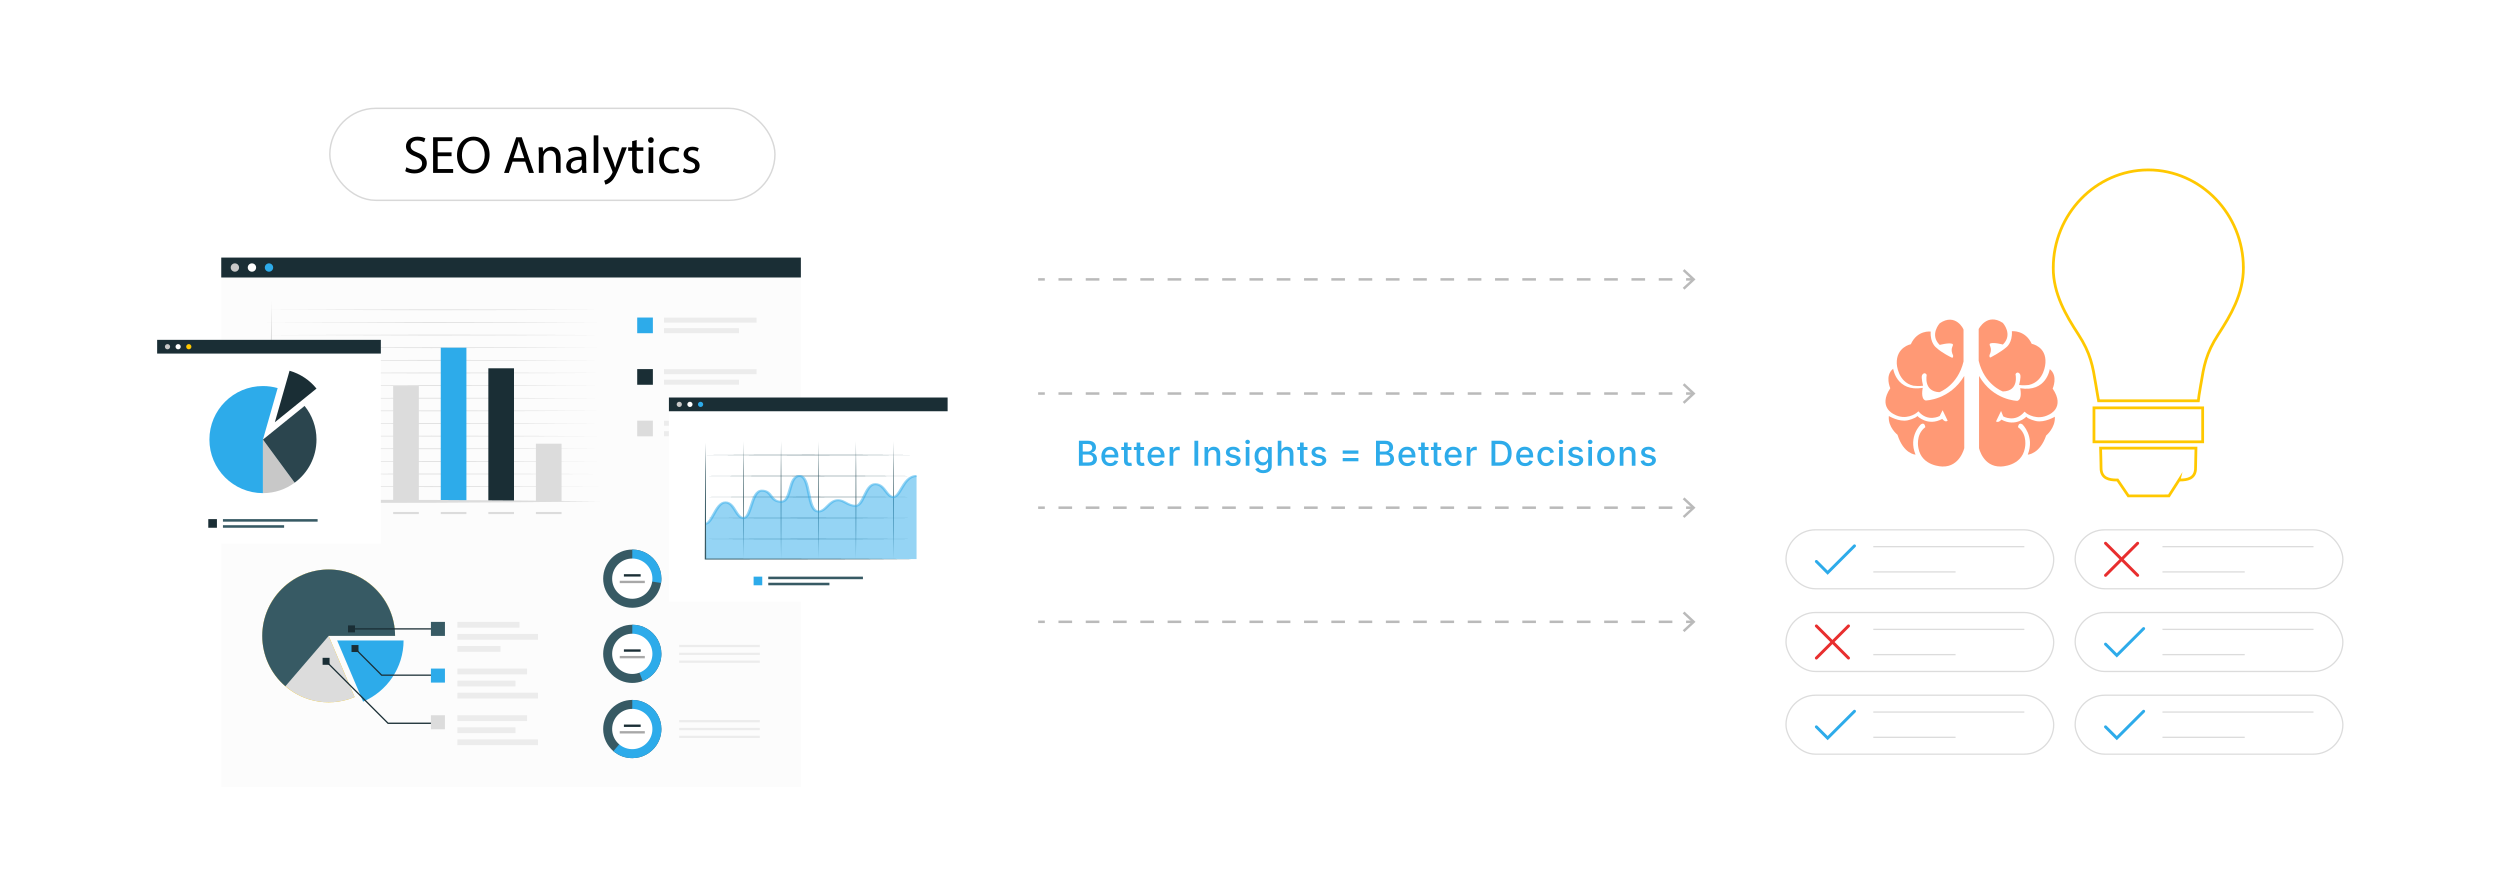 <?xml version="1.0" encoding="UTF-8"?><svg id="_03-Better-Insights-and-Analytics" xmlns="http://www.w3.org/2000/svg" xmlns:xlink="http://www.w3.org/1999/xlink" viewBox="0 0 860 298.867"><defs><filter id="drop-shadow-3" filterUnits="userSpaceOnUse"><feOffset dx="0" dy="4.116"/><feGaussianBlur result="blur" stdDeviation="3.293"/><feFlood flood-color="#333" flood-opacity=".09"/><feComposite in2="blur" operator="in"/><feComposite in="SourceGraphic"/></filter><filter id="drop-shadow-4" filterUnits="userSpaceOnUse"><feOffset dx="0" dy="4.116"/><feGaussianBlur result="blur-2" stdDeviation="3.293"/><feFlood flood-color="#333" flood-opacity=".09"/><feComposite in2="blur-2" operator="in"/><feComposite in="SourceGraphic"/></filter><filter id="drop-shadow-5" filterUnits="userSpaceOnUse"><feOffset dx="0" dy="4.116"/><feGaussianBlur result="blur-3" stdDeviation="3.293"/><feFlood flood-color="#333" flood-opacity=".09"/><feComposite in2="blur-3" operator="in"/><feComposite in="SourceGraphic"/></filter><filter id="drop-shadow-6" filterUnits="userSpaceOnUse"><feOffset dx="0" dy="5"/><feGaussianBlur result="blur-4" stdDeviation="4"/><feFlood flood-color="#333" flood-opacity=".09"/><feComposite in2="blur-4" operator="in"/><feComposite in="SourceGraphic"/></filter><filter id="drop-shadow-7" filterUnits="userSpaceOnUse"><feOffset dx="0" dy="5"/><feGaussianBlur result="blur-5" stdDeviation="4"/><feFlood flood-color="#333" flood-opacity=".09"/><feComposite in2="blur-5" operator="in"/><feComposite in="SourceGraphic"/></filter></defs><g filter="url(#drop-shadow-3)"><rect x="76.109" y="84.491" width="199.391" height="182.108" fill="#fcfcfc" stroke-width="0"/><rect x="76.109" y="84.491" width="199.391" height="6.851" fill="#1a2e35" stroke-width="0"/><path d="M82.237,87.916c0,.793-.643,1.437-1.437,1.437-.793,0-1.437-.643-1.437-1.437,0-.793.643-1.437,1.437-1.437.793,0,1.437.643,1.437,1.437Z" fill="#c8c8c8" stroke-width="0"/><path d="M88.103,87.916c0,.793-.643,1.437-1.437,1.437-.793,0-1.437-.643-1.437-1.437,0-.793.643-1.437,1.437-1.437.793,0,1.437.643,1.437,1.437Z" fill="#fff" stroke-width="0"/><path d="M93.969,87.916c0,.793-.643,1.437-1.437,1.437-.793,0-1.436-.643-1.436-1.437,0-.793.643-1.437,1.436-1.437.794,0,1.437.643,1.437,1.437Z" fill="#2dabea" stroke-width="0"/><path d="M90.216,102.452l58.175-.141c19.392.05,38.783.019,58.175.141-19.392.122-38.783.091-58.175.141l-58.175-.141Z" fill="#dcdcdc" stroke-width="0"/><path d="M90.216,106.797l58.175-.141c19.392.05,38.783.019,58.175.141-19.392.122-38.783.091-58.175.141l-58.175-.141Z" fill="#dcdcdc" stroke-width="0"/><path d="M90.216,111.143l58.175-.141c19.392.05,38.783.019,58.175.141-19.392.122-38.783.091-58.175.141l-58.175-.141Z" fill="#dcdcdc" stroke-width="0"/><path d="M90.216,115.488l58.175-.141c19.392.05,38.783.019,58.175.141-19.392.122-38.783.091-58.175.142l-58.175-.142Z" fill="#dcdcdc" stroke-width="0"/><path d="M90.216,119.834l58.175-.141c19.392.05,38.783.019,58.175.141-19.392.122-38.783.091-58.175.142l-58.175-.142Z" fill="#dcdcdc" stroke-width="0"/><path d="M90.216,124.179l58.175-.142c19.392.05,38.783.019,58.175.142-19.392.122-38.783.091-58.175.141l-58.175-.141Z" fill="#dcdcdc" stroke-width="0"/><path d="M90.216,128.525l58.175-.141c19.392.05,38.783.019,58.175.141-19.392.122-38.783.091-58.175.142l-58.175-.142Z" fill="#dcdcdc" stroke-width="0"/><path d="M90.216,132.87l58.175-.142c19.392.05,38.783.019,58.175.142-19.392.122-38.783.091-58.175.141l-58.175-.141Z" fill="#dcdcdc" stroke-width="0"/><path d="M90.216,137.216l58.175-.142c19.392.05,38.783.019,58.175.142-19.392.122-38.783.091-58.175.141l-58.175-.141Z" fill="#dcdcdc" stroke-width="0"/><path d="M90.216,141.561l58.175-.141c19.392.05,38.783.019,58.175.141-19.392.122-38.783.091-58.175.142l-58.175-.142Z" fill="#dcdcdc" stroke-width="0"/><path d="M90.216,145.907l58.175-.142c19.392.05,38.783.019,58.175.142-19.392.122-38.783.091-58.175.141l-58.175-.141Z" fill="#dcdcdc" stroke-width="0"/><path d="M90.216,150.252l58.175-.141c19.392.05,38.783.019,58.175.141-19.392.122-38.783.091-58.175.141l-58.175-.141Z" fill="#dcdcdc" stroke-width="0"/><path d="M90.216,154.598l58.175-.141c19.392.05,38.783.019,58.175.141-19.392.122-38.783.091-58.175.141l-58.175-.141Z" fill="#dcdcdc" stroke-width="0"/><path d="M90.216,158.943l58.175-.142c19.392.05,38.783.019,58.175.142-19.392.122-38.783.091-58.175.141l-58.175-.141Z" fill="#dcdcdc" stroke-width="0"/><path d="M90.216,163.289l58.175-.141c19.392.05,38.783.019,58.175.141-19.392.122-38.783.091-58.175.141l-58.175-.141Z" fill="#dcdcdc" stroke-width="0"/><rect x="102.519" y="132.87" width="8.823" height="35.485" fill="#2dabea" stroke-width="0"/><rect x="118.887" y="117.86" width="8.823" height="50.494" fill="#1a2e35" stroke-width="0"/><rect x="135.254" y="128.675" width="8.823" height="39.68" fill="#dcdcdc" stroke-width="0"/><rect x="151.622" y="115.488" width="8.823" height="52.867" fill="#2dabea" stroke-width="0"/><rect x="167.99" y="122.578" width="8.823" height="45.777" fill="#1a2e35" stroke-width="0"/><rect x="184.358" y="148.515" width="8.823" height="19.84" fill="#dcdcdc" stroke-width="0"/><path d="M93.373,99.402l.241,17.238.165,17.238c.113,11.492.147,22.984.167,34.476l-.573-.525,28.298-.022,28.298.062,28.298.174,28.298.311-28.298.311-28.298.174-28.298.062-28.298-.022-.574-0.0.001-.525c.021-11.492.054-22.984.167-34.476l.165-17.238.24-17.238Z" fill="#dcdcdc" stroke-width="0"/><rect x="102.519" y="171.998" width="8.823" height=".731" fill="#dcdcdc" stroke-width="0"/><rect x="118.887" y="171.998" width="8.823" height=".731" fill="#dcdcdc" stroke-width="0"/><rect x="135.254" y="171.998" width="8.823" height=".731" fill="#dcdcdc" stroke-width="0"/><rect x="151.622" y="171.998" width="8.823" height=".731" fill="#dcdcdc" stroke-width="0"/><rect x="167.99" y="171.998" width="8.823" height=".731" fill="#dcdcdc" stroke-width="0"/><rect x="184.358" y="171.998" width="8.823" height=".731" fill="#dcdcdc" stroke-width="0"/><rect x="228.419" y="105.142" width="31.847" height="1.73" fill="#ececec" stroke-width="0"/><rect x="228.419" y="108.755" width="25.788" height="1.73" fill="#ececec" stroke-width="0"/><rect x="219.198" y="105.117" width="5.392" height="5.392" fill="#2dabea" stroke-width="0"/><rect x="228.419" y="122.877" width="31.847" height="1.73" fill="#ececec" stroke-width="0"/><rect x="228.419" y="126.49" width="25.788" height="1.73" fill="#ececec" stroke-width="0"/><rect x="219.198" y="122.852" width="5.392" height="5.392" fill="#1a2e35" stroke-width="0"/><rect x="228.419" y="140.612" width="31.847" height="1.73" fill="#ececec" stroke-width="0"/><rect x="228.419" y="144.226" width="25.788" height="1.73" fill="#ececec" stroke-width="0"/><rect x="219.198" y="140.588" width="5.392" height="5.392" fill="#dcdcdc" stroke-width="0"/><path d="M138.831,216.198c0,9.436-5.736,17.559-13.924,21.04l-8.933-21.04h22.857Z" fill="#2dabea" stroke-width="0"/><path d="M113.051,214.628l8.933,21.04c-.022,0-.022.022-.044.022-.701.285-1.401.547-2.102.766-2.211.679-4.489,1.029-6.787,1.029-2.364,0-4.641-.372-6.787-1.029-7.159-2.233-12.808-7.882-15.019-15.041-.657-2.146-1.029-4.422-1.029-6.787,0-2.365.372-4.641,1.029-6.787,2.211-7.159,7.86-12.808,15.019-15.019,2.146-.657,4.423-1.029,6.787-1.029,2.365,0,4.641.372,6.787,1.029,7.181,2.211,12.808,7.86,15.041,15.019.657,2.146,1.029,4.422,1.029,6.787h-22.857Z" fill="#ffc800" stroke-width="0"/><path d="M113.051,214.628l8.933,21.04c-.022,0-.022.022-.044.022-.701.285-1.401.547-2.102.766-2.211.679-4.489,1.029-6.787,1.029-2.364,0-4.641-.372-6.787-1.029-7.116-2.255-12.764-7.925-15.019-15.041-.657-2.146-1.029-4.422-1.029-6.787,0-2.365.372-4.641,1.029-6.787,2.255-7.116,7.903-12.764,15.019-15.019,2.146-.657,4.423-1.029,6.787-1.029,2.365,0,4.641.372,6.787,1.029,7.115,2.255,12.786,7.904,15.041,15.019.657,2.146,1.029,4.422,1.029,6.787h-22.857Z" fill="#dcdcdc" stroke-width="0"/><path d="M113.059,214.633l-14.89,17.322c-5.045-4.337-7.952-10.669-7.952-17.322,0-12.531,10.312-22.843,22.843-22.843,12.531,0,22.843,10.312,22.843,22.843h-22.843Z" fill="#375a64" stroke-width="0"/><polygon points="150.649 244.906 133.389 244.906 112.015 223.531 112.326 223.219 133.571 244.465 150.649 244.465 150.649 244.906" fill="#1a2e35" stroke-width="0"/><rect x="110.969" y="222.174" width="2.403" height="2.403" fill="#1a2e35" stroke-width="0"/><polygon points="150.649 228.369 131.198 228.369 121.965 219.136 122.277 218.825 131.381 227.928 150.649 227.928 150.649 228.369" fill="#1a2e35" stroke-width="0"/><rect x="120.92" y="217.779" width="2.403" height="2.403" fill="#1a2e35" stroke-width="0"/><rect x="121.238" y="212.006" width="29.411" height=".441" fill="#1a2e35" stroke-width="0"/><rect x="119.718" y="211.024" width="2.403" height="2.403" fill="#1a2e35" stroke-width="0"/><rect x="157.339" y="209.814" width="21.367" height="1.987" fill="#ececec" stroke-width="0"/><rect x="157.339" y="213.965" width="27.724" height="1.987" fill="#ececec" stroke-width="0"/><rect x="157.339" y="218.117" width="14.821" height="1.987" fill="#ececec" stroke-width="0"/><rect x="148.238" y="209.814" width="4.823" height="4.823" fill="#375a64" stroke-width="0"/><rect x="157.339" y="225.873" width="23.965" height="1.987" fill="#ececec" stroke-width="0"/><rect x="157.339" y="230.024" width="19.986" height="1.988" fill="#ececec" stroke-width="0"/><rect x="157.339" y="234.175" width="27.724" height="1.988" fill="#ececec" stroke-width="0"/><rect x="148.238" y="225.873" width="4.823" height="4.823" fill="#2dabea" stroke-width="0"/><rect x="157.339" y="241.932" width="23.965" height="1.987" fill="#ececec" stroke-width="0"/><rect x="157.339" y="246.083" width="19.986" height="1.987" fill="#ececec" stroke-width="0"/><rect x="157.339" y="250.234" width="27.724" height="1.987" fill="#ececec" stroke-width="0"/><rect x="148.238" y="241.932" width="4.823" height="4.823" fill="#dcdcdc" stroke-width="0"/><path d="M227.521,194.943c0,.498-.037.989-.11,1.467-.705,4.836-4.873,8.549-9.905,8.549-5.531,0-10.016-4.485-10.016-10.016,0-5.531,4.485-10.016,10.016-10.016,3.716,0,6.961,2.025,8.692,5.036.842,1.467,1.323,3.168,1.323,4.98Z" fill="#375a64" stroke-width="0"/><path d="M227.521,194.943c0,.498-.037.989-.11,1.467l-9.905-1.467v-10.016c3.716,0,6.961,2.025,8.692,5.036.842,1.467,1.323,3.168,1.323,4.98Z" fill="#2dabea" stroke-width="0"/><circle cx="217.504" cy="194.942" r="6.927" fill="#fff" stroke-width="0"/><rect x="214.621" y="193.403" width="5.766" height=".814" fill="#1a2e35" stroke-width="0"/><rect x="213.192" y="195.666" width="8.624" height=".814" fill="#a8a8a8" stroke-width="0"/><path d="M227.521,220.805c0,4.264-2.667,7.91-6.427,9.351-1.116.431-2.326.665-3.589.665-5.531,0-10.016-4.485-10.016-10.016,0-5.531,4.485-10.016,10.016-10.016,3.719,0,6.964,2.025,8.692,5.036.842,1.467,1.323,3.168,1.323,4.98Z" fill="#375a64" stroke-width="0"/><path d="M227.521,220.805c0,4.264-2.667,7.91-6.427,9.351l-3.589-9.351v-10.016c3.719,0,6.964,2.025,8.692,5.036.842,1.467,1.323,3.168,1.323,4.98Z" fill="#2dabea" stroke-width="0"/><circle cx="217.505" cy="220.805" r="6.927" fill="#fff" stroke-width="0"/><rect x="214.622" y="219.266" width="5.767" height=".814" fill="#1a2e35" stroke-width="0"/><rect x="213.193" y="221.529" width="8.624" height=".814" fill="#a8a8a8" stroke-width="0"/><path d="M227.521,246.67c0,2.129-.665,4.104-1.798,5.725-1.808,2.593-4.816,4.291-8.218,4.291-2.48,0-4.752-.902-6.5-2.399-2.152-1.835-3.516-4.565-3.516-7.616,0-5.531,4.485-10.016,10.016-10.016,3.716,0,6.961,2.025,8.692,5.036.842,1.467,1.323,3.168,1.323,4.98Z" fill="#375a64" stroke-width="0"/><path d="M227.521,246.67c0,2.129-.665,4.104-1.798,5.725-1.808,2.593-4.816,4.291-8.218,4.291-2.48,0-4.752-.902-6.5-2.399l6.5-7.616v-10.016c3.716,0,6.961,2.025,8.692,5.036.842,1.467,1.323,3.168,1.323,4.98Z" fill="#2dabea" stroke-width="0"/><circle cx="217.504" cy="246.669" r="6.927" transform="translate(-53.848 432.47) rotate(-82.996)" fill="#fff" stroke-width="0"/><rect x="214.621" y="245.13" width="5.766" height=".814" fill="#1a2e35" stroke-width="0"/><rect x="213.192" y="247.393" width="8.624" height=".814" fill="#a8a8a8" stroke-width="0"/><rect x="233.624" y="191.859" width="27.769" height=".771" fill="#ececec" stroke-width="0"/><rect x="233.624" y="194.557" width="27.769" height=".771" fill="#ececec" stroke-width="0"/><rect x="233.624" y="197.255" width="27.769" height=".771" fill="#ececec" stroke-width="0"/><rect x="233.624" y="217.723" width="27.769" height=".771" fill="#ececec" stroke-width="0"/><rect x="233.624" y="220.421" width="27.769" height=".771" fill="#ececec" stroke-width="0"/><rect x="233.624" y="223.119" width="27.769" height=".771" fill="#ececec" stroke-width="0"/><rect x="233.624" y="243.588" width="27.769" height=".771" fill="#ececec" stroke-width="0"/><rect x="233.624" y="246.285" width="27.769" height=".771" fill="#ececec" stroke-width="0"/><rect x="233.624" y="248.983" width="27.769" height=".771" fill="#ececec" stroke-width="0"/></g><g filter="url(#drop-shadow-4)"><rect x="54.055" y="112.792" width="76.955" height="70.103" fill="#fff" stroke-width="0"/><rect x="54.055" y="112.792" width="76.955" height="4.723" fill="#1a2e35" stroke-width="0"/><path d="M58.519,115.153c0,.495-.401.897-.897.897-.495,0-.897-.401-.897-.897,0-.495.402-.897.897-.897.495,0,.897.402.897.897Z" fill="#c8c8c8" stroke-width="0"/><path d="M62.181,115.153c0,.495-.402.897-.897.897-.495,0-.897-.401-.897-.897,0-.495.401-.897.897-.897.495,0,.897.402.897.897Z" fill="#fff" stroke-width="0"/><path d="M65.843,115.153c0,.495-.401.897-.897.897-.495,0-.897-.401-.897-.897,0-.495.401-.897.897-.897.495,0,.897.402.897.897Z" fill="#ffc800" stroke-width="0"/><path d="M95.512,129.385l-5.061,17.716v18.422c-10.169,0-18.416-8.253-18.416-18.422,0-10.169,8.247-18.421,18.416-18.421,1.758,0,3.456.253,5.061.705Z" fill="#2dabea" stroke-width="0"/><path d="M101.36,161.937c-3.051,2.257-6.824,3.586-10.909,3.586v-18.422l10.909,14.836Z" fill="#c8c8c8" stroke-width="0"/><path d="M108.872,147.101c0,6.09-2.957,11.485-7.512,14.836l-10.909-14.836,14.325-11.579c2.563,3.162,4.097,7.195,4.097,11.579Z" fill="#2b454e" stroke-width="0"/><path d="M108.872,129.555l-14.325,11.579,5.061-17.716c3.691,1.058,6.912,3.227,9.264,6.136Z" fill="#1a2e35" stroke-width="0"/><rect x="71.649" y="174.458" width="2.974" height="2.975" fill="#1a2e35" stroke-width="0"/><rect x="76.69" y="174.458" width="32.568" height=".879" fill="#375a64" stroke-width="0"/><rect x="76.69" y="176.554" width="21.044" height=".879" fill="#375a64" stroke-width="0"/></g><g filter="url(#drop-shadow-5)"><rect x="230.108" y="132.793" width="95.873" height="70.103" fill="#fff" stroke-width="0"/><rect x="259.24" y="194.249" width="2.974" height="2.975" fill="#2dabea" stroke-width="0"/><rect x="264.281" y="194.249" width="32.568" height=".879" fill="#375a64" stroke-width="0"/><rect x="264.281" y="196.344" width="21.044" height=".879" fill="#375a64" stroke-width="0"/><path d="M240.798,152.408c12.416-.076,24.831-.056,37.247-.088,12.416.031,24.831.012,37.247.088-12.416.076-24.831.057-37.247.088-12.416-.031-24.831-.012-37.247-.088Z" fill="#375a64" stroke-width="0"/><path d="M240.798,159.63c12.416-.076,24.831-.056,37.247-.088,12.416.031,24.831.012,37.247.088-12.416.076-24.831.057-37.247.088-12.416-.031-24.831-.012-37.247-.088Z" fill="#375a64" stroke-width="0"/><path d="M240.798,166.853c12.416-.076,24.831-.056,37.247-.088,12.416.031,24.831.012,37.247.088-12.416.076-24.831.057-37.247.088-12.416-.032-24.831-.013-37.247-.088Z" fill="#375a64" stroke-width="0"/><path d="M240.798,174.075c12.416-.076,24.831-.057,37.247-.088,12.416.031,24.831.012,37.247.088-12.416.076-24.831.057-37.247.088-12.416-.032-24.831-.012-37.247-.088Z" fill="#375a64" stroke-width="0"/><path d="M240.798,181.298c12.416-.076,24.831-.057,37.247-.088,12.416.031,24.831.012,37.247.088-12.416.076-24.831.057-37.247.088-12.416-.032-24.831-.012-37.247-.088Z" fill="#375a64" stroke-width="0"/><path d="M255.796,147.712c.109,6.748.081,13.497.127,20.245-.045,6.748-.017,13.497-.127,20.245-.11-6.748-.082-13.497-.127-20.245.046-6.748.018-13.497.127-20.245Z" fill="#375a64" stroke-width="0"/><path d="M268.678,147.712c.11,6.748.082,13.497.127,20.245-.045,6.748-.017,13.497-.127,20.245-.11-6.748-.082-13.497-.127-20.245.046-6.748.018-13.497.127-20.245Z" fill="#375a64" stroke-width="0"/><path d="M281.56,147.712c.109,6.748.082,13.497.127,20.245-.045,6.748-.017,13.497-.127,20.245-.11-6.748-.082-13.497-.127-20.245.046-6.748.018-13.497.127-20.245Z" fill="#375a64" stroke-width="0"/><path d="M294.443,147.712c.109,6.748.082,13.497.127,20.245-.045,6.748-.017,13.497-.127,20.245-.11-6.748-.082-13.497-.127-20.245.046-6.748.018-13.497.127-20.245Z" fill="#375a64" stroke-width="0"/><path d="M307.325,147.712c.109,6.748.081,13.497.127,20.245-.045,6.748-.017,13.497-.127,20.245-.11-6.748-.082-13.497-.127-20.245.045-6.748.018-13.497.127-20.245Z" fill="#375a64" stroke-width="0"/><path d="M242.674,176.059c2.274,0,3.63-7.336,6.85-7.336,3.221,0,3.56,5.353,6.272,5.353,2.712,0,2.627-9.402,6.271-9.402s2.797,3.815,6.61,3.815c3.814,0,2.373-8.857,6.357-8.857,3.983,0,2.373,12.203,6.526,12.203,2.627,0,3.644-3.876,6.78-3.876,2.076,0,3.301,1.939,6.015,1.939,2.757,0,3.308-7.454,6.698-7.454s3.778,4.41,6.272,4.41c2.494,0,3.39-7.222,7.966-7.222v28.572h-72.617v-12.144Z" fill="#2dabea" opacity=".5" stroke-width="0"/><path d="M242.674,176.412v-.706c.688,0,1.637-1.714,2.33-2.965,1.19-2.149,2.42-4.371,4.521-4.371,2.016,0,3.017,1.627,3.902,3.063.692,1.126,1.409,2.289,2.369,2.289.848,0,1.583-2.258,2.12-3.907.879-2.702,1.788-5.496,4.152-5.496,2.111,0,2.939,1.097,3.669,2.064.71.939,1.322,1.751,2.942,1.751,1.465,0,2.039-2.069,2.594-4.07.653-2.353,1.328-4.787,3.762-4.787,2.414,0,3.031,3.065,3.685,6.31.529,2.625,1.186,5.893,2.84,5.893.989,0,1.797-.805,2.652-1.658,1.042-1.04,2.224-2.218,4.127-2.218,1.144,0,2.037.481,2.901.947.905.488,1.842.992,3.114.992.941,0,1.799-1.773,2.489-3.198,1.012-2.092,2.06-4.256,4.209-4.256,2.134,0,3.186,1.407,4.114,2.648.677.906,1.316,1.762,2.158,1.762.717,0,1.529-1.372,2.245-2.582,1.224-2.067,2.747-4.64,5.721-4.64v.706c-2.291,0-3.612,2.232-4.778,4.202-.999,1.688-1.788,3.021-3.189,3.021-1.462,0-2.24-1.041-3.063-2.143-.833-1.114-1.695-2.267-3.209-2.267-1.416,0-2.386,2.005-3.244,3.774-.956,1.974-1.781,3.679-3.454,3.679-1.623,0-2.748-.606-3.74-1.141-.794-.428-1.48-.798-2.275-.798-1.37,0-2.346.973-3.29,1.914-.967.964-1.967,1.961-3.489,1.961-2.542,0-3.177-3.158-3.851-6.501-.511-2.54-1.148-5.702-2.675-5.702-1.592,0-2.213,2.239-2.762,4.215-.662,2.388-1.287,4.643-3.595,4.643-2.237,0-3.091-1.131-3.845-2.129-.683-.905-1.272-1.686-2.766-1.686-1.549,0-2.441,2.742-3.158,4.945-.81,2.49-1.451,4.457-3.114,4.457-1.634,0-2.447-1.321-3.307-2.719-.797-1.295-1.621-2.634-2.964-2.634-1.4,0-2.602,2.172-3.569,3.918-1.057,1.91-1.892,3.418-3.281,3.418Z" fill="#2dabea" opacity=".5" stroke-width="0"/><path d="M242.674,148.152c.082,6.675.154,13.35.161,20.026l.077,20.026-.238-.165,36.309.042,18.154.033,18.154.09-18.154.09-18.154.033-36.309.042-.239 0.0.001-.165.077-20.026c.007-6.675.078-13.35.161-20.026Z" fill="#375a64" stroke-width="0"/><rect x="230.108" y="132.629" width="95.873" height="4.723" fill="#1a2e35" stroke-width="0"/><path d="M234.572,134.99c0,.495-.401.897-.897.897-.495,0-.897-.401-.897-.897,0-.495.402-.897.897-.897.495,0,.897.402.897.897Z" fill="#c8c8c8" stroke-width="0"/><path d="M238.234,134.99c0,.495-.402.897-.897.897-.495,0-.897-.401-.897-.897,0-.495.401-.897.897-.897.495,0,.897.402.897.897Z" fill="#fff" stroke-width="0"/><path d="M241.895,134.99c0,.495-.401.897-.897.897-.495,0-.897-.401-.897-.897,0-.495.402-.897.897-.897.495,0,.897.402.897.897Z" fill="#2dabea" stroke-width="0"/></g><g filter="url(#drop-shadow-6)"><rect x="113.456" y="32.268" width="153.125" height="31.643" rx="15.822" ry="15.822" fill="#fff" stroke="#d8d8d8" stroke-miterlimit="10" stroke-width=".501"/><path d="M139.798,52.55c.709.437,1.746.8,2.837.8,1.619,0,2.564-.854,2.564-2.091,0-1.146-.655-1.801-2.31-2.438-2-.709-3.237-1.746-3.237-3.474,0-1.91,1.583-3.328,3.965-3.328,1.255,0,2.165.291,2.71.6l-.437,1.292c-.4-.218-1.219-.582-2.328-.582-1.673,0-2.31,1-2.31,1.837,0,1.146.746,1.71,2.438,2.364,2.073.801,3.128,1.801,3.128,3.602,0,1.892-1.4,3.528-4.292,3.528-1.183,0-2.474-.345-3.129-.782l.4-1.328Z" fill="#000" stroke-width="0"/><path d="M155.334,48.73h-4.765v4.42h5.311v1.328h-6.894v-12.259h6.621v1.328h-5.038v3.874h4.765v1.31Z" fill="#000" stroke-width="0"/><path d="M168.416,48.221c0,4.22-2.564,6.457-5.693,6.457-3.238,0-5.511-2.51-5.511-6.221,0-3.892,2.419-6.438,5.693-6.438,3.347,0,5.511,2.564,5.511,6.202ZM158.903,48.421c0,2.619,1.419,4.965,3.911,4.965,2.51,0,3.929-2.31,3.929-5.093,0-2.437-1.273-4.984-3.911-4.984-2.619,0-3.929,2.419-3.929,5.111Z" fill="#000" stroke-width="0"/><path d="M176.315,50.622l-1.273,3.856h-1.637l4.166-12.259h1.91l4.183,12.259h-1.691l-1.31-3.856h-4.347ZM180.335,49.385l-1.201-3.528c-.273-.801-.455-1.528-.637-2.237h-.036c-.182.728-.382,1.473-.619,2.219l-1.2,3.547h3.692Z" fill="#000" stroke-width="0"/><path d="M185.359,48.057c0-.91-.018-1.655-.073-2.383h1.419l.091,1.455h.036c.437-.836,1.455-1.655,2.91-1.655,1.219,0,3.11.728,3.11,3.747v5.256h-1.601v-5.075c0-1.418-.527-2.601-2.037-2.601-1.055,0-1.873.746-2.146,1.637-.073.2-.109.473-.109.746v5.293h-1.601v-6.42Z" fill="#000" stroke-width="0"/><path d="M200.333,54.478l-.127-1.109h-.055c-.491.691-1.437,1.31-2.692,1.31-1.783,0-2.692-1.255-2.692-2.528,0-2.128,1.892-3.292,5.293-3.274v-.182c0-.728-.2-2.037-2.001-2.037-.818,0-1.673.255-2.292.655l-.363-1.055c.728-.473,1.782-.782,2.892-.782,2.692,0,3.347,1.837,3.347,3.602v3.292c0,.764.037,1.51.146,2.11h-1.455ZM200.096,49.985c-1.746-.036-3.729.273-3.729,1.983,0,1.037.691,1.527,1.51,1.527,1.146,0,1.873-.728,2.128-1.473.055-.164.091-.345.091-.509v-1.528Z" fill="#000" stroke-width="0"/><path d="M204.228,41.563h1.601v12.914h-1.601v-12.914Z" fill="#000" stroke-width="0"/><path d="M209.104,45.674l1.928,5.202c.2.582.418,1.273.563,1.801h.037c.164-.527.346-1.2.564-1.837l1.746-5.166h1.691l-2.401,6.275c-1.146,3.02-1.928,4.565-3.019,5.511-.782.691-1.564.964-1.965,1.037l-.4-1.346c.4-.127.928-.382,1.4-.782.437-.346.982-.964,1.346-1.782.073-.164.127-.291.127-.382,0-.091-.036-.218-.109-.418l-3.256-8.112h1.746Z" fill="#000" stroke-width="0"/><path d="M219.021,43.146v2.528h2.292v1.219h-2.292v4.747c0,1.091.309,1.709,1.2,1.709.418,0,.728-.054.928-.109l.073,1.201c-.309.127-.8.218-1.419.218-.746,0-1.346-.236-1.728-.673-.455-.473-.619-1.255-.619-2.292v-4.802h-1.364v-1.219h1.364v-2.11l1.564-.418Z" fill="#000" stroke-width="0"/><path d="M224.897,43.201c.018.545-.382.982-1.019.982-.564,0-.964-.437-.964-.982,0-.564.418-1,1-1.0.6,0,.982.437.982,1ZM223.115,54.478v-8.803h1.601v8.803h-1.601Z" fill="#000" stroke-width="0"/><path d="M233.648,54.15c-.418.218-1.346.509-2.528.509-2.656,0-4.384-1.8-4.384-4.492,0-2.71,1.855-4.675,4.729-4.675.945,0,1.782.237,2.219.455l-.364,1.237c-.382-.218-.982-.418-1.855-.418-2.019,0-3.11,1.491-3.11,3.329,0,2.037,1.31,3.292,3.056,3.292.909,0,1.51-.236,1.964-.437l.273,1.201Z" fill="#000" stroke-width="0"/><path d="M235.306,52.841c.473.309,1.31.636,2.11.636,1.164,0,1.71-.582,1.71-1.31,0-.764-.455-1.182-1.637-1.619-1.583-.564-2.328-1.437-2.328-2.492,0-1.419,1.146-2.583,3.038-2.583.891,0,1.673.255,2.165.546l-.4,1.164c-.345-.218-.982-.509-1.8-.509-.946,0-1.474.545-1.474,1.2,0,.728.527,1.055,1.673,1.492,1.528.582,2.31,1.346,2.31,2.655,0,1.546-1.2,2.637-3.292,2.637-.964,0-1.855-.236-2.474-.6l.4-1.218Z" fill="#000" stroke-width="0"/></g><g filter="url(#drop-shadow-7)"><path d="M667.263,106.206s-3.6,3.972,0,7.448c0,0,3.227-.869,4.344-.372,0,0,.372.124.124.745,0,0-.869,1.241.124,3.227,0,0,.248,1.241-.745.621,0,0-3.103-1.49-4.965-3.227,0,0-2.234-1.49-1.986-5.586,0,0-4.593-.621-6.827,4.344,0,0-5.089.993-4.841,6.703,0,0,.248,6.33,5.71,7.572,0,0,2.11.248,3.351,0,0,0-.745-2.731-.372-3.6.124-.372.993-1.241,1.614-.124,0,0-1.241,5.71,4.344,5.958,0,0,6.33-2.234,8.316-10.551v-10.923c.124-.124-2.731-5.958-8.192-2.234Z" fill="#ff9975" stroke-width="0"/><path d="M662.422,132.769c-1.862-.497-.993-4.344-.993-4.344-9.061,1.49-10.178-6.579-10.178-6.579-2.979,2.358-.993,6.703-.993,6.703-4.344,6.579,1.241,8.937,1.241,8.937,4.096,2.358,7.696-.372,7.696-.372l.745-.621c3.227,3.848,7.323,1.614,7.323,1.614l.993-1.986,1.738,3.6c-.869.745-1.862-.621-1.862-.621-4.965,2.731-8.565-.993-8.565-.993-.621.869-3.351,1.49-3.351,1.49-2.979.621-6.455-1.49-6.455-1.49-.372,3.848,2.979,6.455,2.979,6.455,2.11,6.703,6.206,6.827,6.206,6.827-2.607-6.33,1.862-10.427,1.862-10.427,1.365-.869,1.49.993,1.49.993-3.476,2.607-2.358,7.199-2.358,7.199,1.117,6.33,8.316,6.33,8.316,6.33,5.958.124,7.448-6.33,7.448-6.33v-24.825c-4.965,8.316-13.282,8.441-13.282,8.441Z" fill="#ff9975" stroke-width="0"/><path d="M698.915,113.281c-2.234-4.841-6.827-4.344-6.827-4.344.248,4.096-1.986,5.586-1.986,5.586-1.862,1.614-4.965,3.227-4.965,3.227-.993.745-.745-.621-.745-.621.993-1.862.124-3.227.124-3.227-.248-.621.124-.745.124-.745,1.241-.497,4.344.372,4.344.372,3.6-3.476,0-7.448,0-7.448-5.462-3.6-8.316,2.11-8.316,2.11v10.923c1.986,8.316,8.316,10.551,8.316,10.551,5.71-.124,4.344-5.958,4.344-5.958.621-1.117,1.49-.248,1.614.124.372.869-.372,3.6-.372,3.6,1.241.248,3.351,0,3.351,0,5.462-1.241,5.71-7.572,5.71-7.572.372-5.71-4.717-6.579-4.717-6.579Z" fill="#ff9975" stroke-width="0"/><path d="M689.109,138.231s4.096,2.358,7.323-1.614l.745.621s3.6,2.607,7.696.372c0,0,5.71-2.358,1.241-8.937,0,0,1.986-4.344-.993-6.703,0,0-1.117,8.068-10.178,6.579,0,0,.869,3.848-.993,4.344,0,0-8.316-.124-13.157-8.565v24.825s1.365,6.455,7.448,6.33c0,0,7.199,0,8.316-6.33,0,0,1.117-4.717-2.358-7.199,0,0,.124-1.862,1.49-.993,0,0,4.344,4.096,1.862,10.427,0,0,4.096-.124,6.33-6.579,0,0,3.227-2.607,2.979-6.455,0,0-3.476,2.11-6.455,1.49,0,0-2.731-.621-3.351-1.49,0,0-3.6,3.724-8.565.993,0,0-.993,1.241-1.862.621l1.738-3.6s.745,1.862.745,1.862Z" fill="#ff9975" stroke-width="0"/><g id="Layer_1"><path d="M757.716,146.985h-37.393v-11.682h37.393v11.682Z" fill="#fff" stroke="#ffc800" stroke-miterlimit="10" stroke-width=".957"/></g><g id="Layer_1_0"><path d="M749.599,160.114l-3.497,5.471-1.445.001h-12.505l-.701-1.031-3.017-4.44-.243.007c-2.61,0-5.438-.484-5.438-4.194h.009c0-.194-.014-.978-.033-1.891-.017-.819-.038-1.766-.058-2.477l-.066-2.4h32.804l-.049,2.382-.09,4.387h.008c0,3.709-2.828,4.194-5.438,4.194l-.243-.006h0Z" fill="#fff" stroke="#ffc800" stroke-miterlimit="10" stroke-width=".957"/><path d="M757.075,127.325c-.216,1.313-.443,2.693-.607,3.617l-.235,1.935-2.064-.001h-32.256l-.343-1.935c-.164-.924-.391-2.304-.607-3.617-1.051-6.388-1.768-10.747-6.03-17.314-2.126-3.277-4.242-6.699-5.858-10.434-1.661-3.84-2.763-7.938-2.763-12.409h.009c-.001-9.227,3.649-17.639,9.546-23.747,5.897-6.108,14.044-9.923,23.048-9.967v-0l.032-.001h.009l.036-.001.027-0.0.027 0.0.036.001h.009l.032.001v0c9.003.044,17.15,3.859,23.048,9.967,5.897,6.108,9.547,14.52,9.546,23.747h.009c0,4.471-1.102,8.569-2.763,12.409-1.616,3.735-3.731,7.156-5.858,10.434-4.262,6.567-4.979,10.925-6.03,17.314h-0Z" fill="#fff" stroke="#ffc800" stroke-miterlimit="10" stroke-width=".957"/></g><rect x="614.385" y="177.259" width="92.089" height="20.274" rx="10.137" ry="10.137" fill="#fff" stroke="#dcdcdc" stroke-miterlimit="10" stroke-width=".451"/><polyline points="624.833 188.138 628.707 192.012 637.938 182.781" fill="none" stroke="#2dabea" stroke-linecap="round" stroke-miterlimit="10" stroke-width="1.028"/><line x1="644.414" y1="183.05" x2="696.372" y2="183.05" fill="none" stroke="#dcdcdc" stroke-miterlimit="10" stroke-width=".451"/><line x1="644.414" y1="191.743" x2="672.718" y2="191.743" fill="none" stroke="#dcdcdc" stroke-miterlimit="10" stroke-width=".451"/><rect x="614.385" y="234.157" width="92.089" height="20.274" rx="10.137" ry="10.137" fill="#fff" stroke="#dcdcdc" stroke-miterlimit="10" stroke-width=".451"/><polyline points="624.833 245.036 628.707 248.91 637.938 239.679" fill="none" stroke="#2dabea" stroke-linecap="round" stroke-miterlimit="10" stroke-width="1.028"/><line x1="644.414" y1="239.948" x2="696.372" y2="239.948" fill="none" stroke="#dcdcdc" stroke-miterlimit="10" stroke-width=".451"/><line x1="644.414" y1="248.641" x2="672.718" y2="248.641" fill="none" stroke="#dcdcdc" stroke-miterlimit="10" stroke-width=".451"/><rect x="713.856" y="234.157" width="92.089" height="20.274" rx="10.137" ry="10.137" fill="#fff" stroke="#dcdcdc" stroke-miterlimit="10" stroke-width=".451"/><polyline points="724.305 245.036 728.178 248.91 737.41 239.679" fill="none" stroke="#2dabea" stroke-linecap="round" stroke-miterlimit="10" stroke-width="1.028"/><line x1="743.885" y1="239.948" x2="795.844" y2="239.948" fill="none" stroke="#dcdcdc" stroke-miterlimit="10" stroke-width=".451"/><line x1="743.885" y1="248.641" x2="772.19" y2="248.641" fill="none" stroke="#dcdcdc" stroke-miterlimit="10" stroke-width=".451"/><rect x="713.856" y="205.708" width="92.089" height="20.274" rx="10.137" ry="10.137" fill="#fff" stroke="#dcdcdc" stroke-miterlimit="10" stroke-width=".451"/><polyline points="724.305 216.587 728.178 220.461 737.41 211.23" fill="none" stroke="#2dabea" stroke-linecap="round" stroke-miterlimit="10" stroke-width="1.028"/><line x1="743.885" y1="211.499" x2="795.844" y2="211.499" fill="none" stroke="#dcdcdc" stroke-miterlimit="10" stroke-width=".451"/><line x1="743.885" y1="220.192" x2="772.19" y2="220.192" fill="none" stroke="#dcdcdc" stroke-miterlimit="10" stroke-width=".451"/><rect x="614.385" y="205.708" width="92.089" height="20.274" rx="10.137" ry="10.137" fill="#fff" stroke="#dcdcdc" stroke-miterlimit="10" stroke-width=".451"/><line x1="644.414" y1="211.499" x2="696.372" y2="211.499" fill="none" stroke="#dcdcdc" stroke-miterlimit="10" stroke-width=".451"/><line x1="644.414" y1="220.192" x2="672.718" y2="220.192" fill="none" stroke="#dcdcdc" stroke-miterlimit="10" stroke-width=".451"/><line x1="635.876" y1="210.324" x2="624.833" y2="221.367" fill="none" stroke="#e82e2e" stroke-linecap="round" stroke-miterlimit="10" stroke-width="1.028"/><line x1="635.876" y1="221.367" x2="624.833" y2="210.324" fill="none" stroke="#e82e2e" stroke-linecap="round" stroke-miterlimit="10" stroke-width="1.028"/><rect x="713.856" y="177.259" width="92.089" height="20.274" rx="10.137" ry="10.137" fill="#fff" stroke="#dcdcdc" stroke-miterlimit="10" stroke-width=".451"/><line x1="743.885" y1="183.05" x2="795.844" y2="183.05" fill="none" stroke="#dcdcdc" stroke-miterlimit="10" stroke-width=".451"/><line x1="743.885" y1="191.743" x2="772.19" y2="191.743" fill="none" stroke="#dcdcdc" stroke-miterlimit="10" stroke-width=".451"/><line x1="735.348" y1="181.875" x2="724.305" y2="192.918" fill="none" stroke="#e82e2e" stroke-linecap="round" stroke-miterlimit="10" stroke-width="1.028"/><line x1="735.348" y1="192.918" x2="724.305" y2="181.875" fill="none" stroke="#e82e2e" stroke-linecap="round" stroke-miterlimit="10" stroke-width="1.028"/></g><line x1="357.117" y1="96.115" x2="359.419" y2="96.115" fill="none" stroke="#bababa" stroke-miterlimit="10" stroke-width=".863"/><line x1="364.113" y1="96.115" x2="577.664" y2="96.115" fill="none" stroke="#bababa" stroke-dasharray="0 0 4.693 4.693" stroke-miterlimit="10" stroke-width=".863"/><line x1="580.01" y1="96.115" x2="582.312" y2="96.115" fill="none" stroke="#bababa" stroke-miterlimit="10" stroke-width=".863"/><polygon points="579.452 99.645 578.863 99.013 581.981 96.115 578.863 93.217 579.452 92.585 583.248 96.115 579.452 99.645" fill="#bababa" stroke-width="0"/><line x1="357.117" y1="135.378" x2="359.419" y2="135.378" fill="none" stroke="#bababa" stroke-miterlimit="10" stroke-width=".863"/><line x1="364.113" y1="135.378" x2="577.664" y2="135.378" fill="none" stroke="#bababa" stroke-dasharray="0 0 4.693 4.693" stroke-miterlimit="10" stroke-width=".863"/><line x1="580.01" y1="135.378" x2="582.312" y2="135.378" fill="none" stroke="#bababa" stroke-miterlimit="10" stroke-width=".863"/><polygon points="579.452 138.909 578.863 138.277 581.981 135.379 578.863 132.481 579.452 131.849 583.248 135.379 579.452 138.909" fill="#bababa" stroke-width="0"/><line x1="357.117" y1="174.642" x2="359.419" y2="174.642" fill="none" stroke="#bababa" stroke-miterlimit="10" stroke-width=".863"/><line x1="364.113" y1="174.642" x2="577.664" y2="174.642" fill="none" stroke="#bababa" stroke-dasharray="0 0 4.693 4.693" stroke-miterlimit="10" stroke-width=".863"/><line x1="580.01" y1="174.642" x2="582.312" y2="174.642" fill="none" stroke="#bababa" stroke-miterlimit="10" stroke-width=".863"/><polygon points="579.452 178.173 578.863 177.54 581.981 174.643 578.863 171.745 579.452 171.112 583.248 174.643 579.452 178.173" fill="#bababa" stroke-width="0"/><line x1="357.117" y1="213.906" x2="359.419" y2="213.906" fill="none" stroke="#bababa" stroke-miterlimit="10" stroke-width=".863"/><line x1="364.113" y1="213.906" x2="577.664" y2="213.906" fill="none" stroke="#bababa" stroke-dasharray="0 0 4.693 4.693" stroke-miterlimit="10" stroke-width=".863"/><line x1="580.01" y1="213.906" x2="582.312" y2="213.906" fill="none" stroke="#bababa" stroke-miterlimit="10" stroke-width=".863"/><polygon points="579.452 217.437 578.863 216.804 581.981 213.907 578.863 211.009 579.452 210.376 583.248 213.907 579.452 217.437" fill="#bababa" stroke-width="0"/><path d="M371.146,160.209v-8.597h3.167c.611,0,1.117.1,1.518.3.4.2.698.47.894.811.196.341.294.722.294,1.146,0,.358-.065.659-.196.903s-.307.44-.528.588c-.221.148-.464.257-.73.326v.086c.289.012.569.103.842.274.273.171.499.412.678.721.179.31.268.686.268,1.128,0,.435-.103.827-.309,1.177-.206.35-.522.627-.949.831-.427.204-.975.306-1.645.306h-3.306ZM372.461,155.334h1.725c.289,0,.55-.056.785-.167.234-.112.419-.27.554-.473.135-.204.202-.442.202-.716,0-.354-.123-.649-.369-.885-.247-.237-.625-.355-1.137-.355h-1.76v2.596ZM372.461,159.079h1.858c.615,0,1.058-.119,1.327-.358.27-.238.404-.534.404-.888,0-.277-.068-.527-.205-.75s-.33-.401-.58-.534c-.25-.133-.548-.199-.895-.199h-1.91v2.729Z" fill="#2dabea" stroke-width="0"/><path d="M381.943,160.342c-.635,0-1.183-.137-1.644-.41-.462-.273-.816-.658-1.064-1.154-.249-.497-.373-1.079-.373-1.749,0-.662.122-1.244.367-1.748.244-.504.589-.897,1.036-1.18.446-.283.969-.424,1.569-.424.369,0,.725.061,1.067.182s.65.311.923.568c.273.258.49.591.649,1.001.159.41.239.907.239,1.492v.45h-5.141v-.946h4.489l-.594.312c0-.396-.062-.746-.185-1.047-.124-.302-.305-.538-.545-.707-.24-.169-.542-.253-.903-.253-.358,0-.664.086-.917.259-.254.173-.447.401-.58.684-.132.283-.199.592-.199.926v.646c0,.442.076.816.228,1.123.152.306.364.537.637.692s.59.233.952.233c.238,0,.454-.034.646-.101.192-.067.359-.169.499-.306.141-.136.247-.305.32-.505l1.194.283c-.104.331-.278.623-.522.877-.245.254-.548.451-.912.591-.364.141-.776.211-1.238.211Z" fill="#2dabea" stroke-width="0"/><path d="M389.215,153.759v1.033h-3.497v-1.033h3.497ZM386.659,152.224h1.27v6.243c0,.258.055.447.165.568.109.122.289.182.54.182.065,0,.152-.008.259-.023.108-.015.2-.031.277-.046l.225,1.015c-.135.046-.279.08-.433.101s-.306.032-.456.032c-.585,0-1.039-.151-1.362-.453-.323-.302-.485-.726-.485-1.272v-6.347Z" fill="#2dabea" stroke-width="0"/><path d="M393.551,153.759v1.033h-3.497v-1.033h3.497ZM390.995,152.224h1.27v6.243c0,.258.055.447.165.568.109.122.289.182.54.182.065,0,.152-.008.259-.023.108-.015.2-.031.277-.046l.225,1.015c-.135.046-.279.08-.433.101s-.306.032-.456.032c-.585,0-1.039-.151-1.362-.453-.323-.302-.485-.726-.485-1.272v-6.347Z" fill="#2dabea" stroke-width="0"/><path d="M397.834,160.342c-.635,0-1.183-.137-1.644-.41-.462-.273-.816-.658-1.064-1.154-.249-.497-.373-1.079-.373-1.749,0-.662.122-1.244.367-1.748.244-.504.589-.897,1.036-1.18.446-.283.969-.424,1.569-.424.369,0,.725.061,1.067.182s.65.311.923.568c.273.258.49.591.649,1.001.159.41.239.907.239,1.492v.45h-5.141v-.946h4.489l-.594.312c0-.396-.062-.746-.185-1.047-.124-.302-.305-.538-.545-.707-.24-.169-.542-.253-.903-.253-.358,0-.664.086-.917.259-.254.173-.447.401-.58.684-.132.283-.199.592-.199.926v.646c0,.442.076.816.228,1.123.152.306.364.537.637.692s.59.233.952.233c.238,0,.454-.034.646-.101.192-.067.359-.169.499-.306.141-.136.247-.305.32-.505l1.194.283c-.104.331-.278.623-.522.877-.245.254-.548.451-.912.591-.364.141-.776.211-1.238.211Z" fill="#2dabea" stroke-width="0"/><path d="M402.349,160.209v-6.451h1.229v1.039h.069c.12-.354.327-.631.624-.831.296-.2.632-.3,1.009-.3.081,0,.173.003.277.009.104.006.19.015.259.026v1.212c-.046-.016-.134-.031-.265-.046-.131-.015-.264-.023-.398-.023-.292,0-.556.062-.791.185-.235.123-.417.293-.548.511s-.196.468-.196.753v3.917h-1.269Z" fill="#2dabea" stroke-width="0"/><path d="M412.191,151.613v8.597h-1.315v-8.597h1.315Z" fill="#2dabea" stroke-width="0"/><path d="M415.621,156.39v3.819h-1.269v-6.451h1.211l.012,1.581h-.133c.188-.577.461-.998.819-1.264.358-.265.791-.398,1.298-.398.438,0,.821.092,1.148.277s.583.457.768.816c.185.36.277.807.277,1.341v4.097h-1.27v-3.941c0-.465-.121-.829-.363-1.09-.242-.261-.575-.392-.998-.392-.285,0-.541.062-.768.188s-.406.307-.537.545c-.131.239-.196.529-.196.872Z" fill="#2dabea" stroke-width="0"/><path d="M424.128,160.342c-.465,0-.88-.067-1.243-.202-.364-.134-.662-.333-.895-.597-.233-.263-.388-.585-.464-.966l1.194-.248c.088.334.254.583.496.744s.55.242.923.242c.408,0,.732-.085.975-.256.242-.171.363-.376.363-.615,0-.208-.074-.379-.222-.513-.148-.135-.376-.235-.684-.3l-1.084-.248c-.6-.135-1.046-.35-1.339-.646-.292-.296-.438-.675-.438-1.137,0-.385.108-.721.323-1.01s.51-.513.883-.672c.373-.159.804-.239,1.292-.239.465,0,.863.067,1.194.202.331.134.599.323.805.565.206.242.353.523.441.842l-1.137.248c-.081-.227-.221-.426-.421-.597-.2-.171-.49-.257-.871-.257-.35,0-.642.079-.877.236-.234.158-.352.358-.352.6,0,.216.078.39.234.522s.411.239.765.32l1.038.23c.596.135,1.039.346,1.327.635s.433.658.433,1.108c0,.392-.112.739-.337,1.042-.225.302-.537.539-.935.709s-.861.257-1.388.257Z" fill="#2dabea" stroke-width="0"/><path d="M429.173,152.772c-.219,0-.407-.074-.562-.222s-.233-.324-.233-.528c0-.211.078-.391.233-.537.156-.146.343-.219.562-.219s.408.073.565.219c.158.146.237.325.237.537,0,.208-.079.384-.237.531-.158.146-.346.219-.565.219ZM428.533,160.209v-6.451h1.269v6.451h-1.269Z" fill="#2dabea" stroke-width="0"/><path d="M434.559,162.76c-.496,0-.927-.063-1.292-.19s-.667-.296-.903-.508-.416-.446-.539-.704l1.062-.502c.077.123.18.253.309.39s.303.253.522.349c.219.096.5.144.842.144.492,0,.892-.116,1.197-.349.306-.232.459-.597.459-1.093v-1.258h-.109c-.077.143-.184.296-.32.462-.137.165-.327.309-.571.43s-.562.182-.955.182c-.508,0-.965-.119-1.37-.357-.406-.239-.729-.593-.967-1.062s-.357-1.046-.357-1.731c0-.685.118-1.272.354-1.762.237-.491.56-.867.97-1.128.409-.261.872-.392,1.388-.392.396,0,.718.065.966.196s.442.286.583.464.247.335.32.47h.093v-1.05h1.24v6.543c0,.565-.128,1.03-.384,1.394-.256.363-.604.632-1.044.805-.441.173-.938.26-1.492.26ZM434.553,159.056c.362,0,.667-.084.915-.251.248-.167.436-.41.562-.727s.19-.695.19-1.134c0-.435-.063-.815-.19-1.143-.127-.327-.314-.583-.562-.767s-.553-.277-.915-.277c-.373,0-.685.097-.935.291-.25.194-.438.456-.565.785-.127.329-.19.699-.19,1.111,0,.419.063.788.19,1.105s.316.564.568.741c.252.177.562.266.932.266Z" fill="#2dabea" stroke-width="0"/><path d="M440.81,156.39v3.819h-1.269v-8.597h1.258v3.727h-.168c.188-.577.462-.998.819-1.264.358-.265.791-.398,1.299-.398.438,0,.821.092,1.15.277s.585.457.768.816c.183.36.274.807.274,1.341v4.097h-1.27v-3.941c0-.465-.121-.829-.363-1.09-.242-.261-.575-.392-.998-.392-.285,0-.541.062-.768.188-.228.125-.406.307-.537.545-.131.239-.196.529-.196.872Z" fill="#2dabea" stroke-width="0"/><path d="M449.762,153.759v1.033h-3.497v-1.033h3.497ZM447.205,152.224h1.27v6.243c0,.258.055.447.165.568.109.122.289.182.539.182.065,0,.152-.008.26-.023.107-.015.2-.031.276-.046l.226,1.015c-.135.046-.279.08-.433.101-.154.021-.306.032-.456.032-.585,0-1.038-.151-1.361-.453-.323-.302-.485-.726-.485-1.272v-6.347Z" fill="#2dabea" stroke-width="0"/><path d="M453.589,160.342c-.465,0-.88-.067-1.243-.202-.363-.134-.661-.333-.895-.597-.232-.263-.388-.585-.464-.966l1.194-.248c.088.334.254.583.496.744s.55.242.923.242c.408,0,.732-.085.976-.256.242-.171.363-.376.363-.615,0-.208-.074-.379-.223-.513-.147-.135-.376-.235-.684-.3l-1.084-.248c-.601-.135-1.047-.35-1.339-.646-.293-.296-.438-.675-.438-1.137,0-.385.107-.721.323-1.01.215-.289.51-.513.883-.672.373-.159.804-.239,1.292-.239.466,0,.863.067,1.194.202.331.134.599.323.805.565.206.242.354.523.441.842l-1.137.248c-.08-.227-.221-.426-.421-.597-.2-.171-.49-.257-.871-.257-.351,0-.643.079-.877.236-.234.158-.353.358-.353.6,0,.216.078.39.234.522.155.133.41.239.765.32l1.038.23c.596.135,1.038.346,1.327.635.288.289.433.658.433,1.108,0,.392-.112.739-.338,1.042-.225.302-.536.539-.935.709-.397.171-.86.257-1.388.257Z" fill="#2dabea" stroke-width="0"/><path d="M461.891,156.09v-1.125h5.396v1.125h-5.396ZM461.891,158.681v-1.125h5.396v1.125h-5.396Z" fill="#2dabea" stroke-width="0"/><path d="M473.344,160.209v-8.597h3.167c.611,0,1.117.1,1.518.3.4.2.698.47.895.811.196.341.294.722.294,1.146,0,.358-.065.659-.196.903s-.307.44-.527.588c-.222.148-.465.257-.73.326v.086c.289.012.569.103.843.274.272.171.499.412.678.721s.269.686.269,1.128c0,.435-.104.827-.309,1.177-.206.35-.522.627-.949.831-.427.204-.976.306-1.645.306h-3.306ZM474.659,155.334h1.725c.289,0,.55-.056.785-.167.234-.112.419-.27.554-.473.135-.204.202-.442.202-.716,0-.354-.123-.649-.369-.885-.247-.237-.626-.355-1.137-.355h-1.76v2.596ZM474.659,159.079h1.857c.615,0,1.058-.119,1.327-.358.27-.238.404-.534.404-.888,0-.277-.068-.527-.205-.75s-.33-.401-.58-.534c-.25-.133-.548-.199-.895-.199h-1.909v2.729Z" fill="#2dabea" stroke-width="0"/><path d="M484.141,160.342c-.635,0-1.183-.137-1.644-.41-.462-.273-.816-.658-1.064-1.154-.249-.497-.373-1.079-.373-1.749,0-.662.122-1.244.367-1.748.244-.504.589-.897,1.035-1.18s.97-.424,1.569-.424c.369,0,.726.061,1.067.182.343.121.65.311.923.568.273.258.49.591.649,1.001s.239.907.239,1.492v.45h-5.141v-.946h4.489l-.595.312c0-.396-.062-.746-.185-1.047s-.305-.538-.545-.707c-.24-.169-.542-.253-.903-.253-.357,0-.663.086-.917.259-.254.173-.447.401-.58.684s-.199.592-.199.926v.646c0,.442.076.816.229,1.123.151.306.364.537.637.692.273.156.591.233.952.233.238,0,.454-.034.646-.101.192-.067.358-.169.499-.306.141-.136.247-.305.32-.505l1.194.283c-.104.331-.278.623-.522.877s-.548.451-.911.591c-.364.141-.776.211-1.238.211Z" fill="#2dabea" stroke-width="0"/><path d="M491.413,153.759v1.033h-3.496v-1.033h3.496ZM488.857,152.224h1.27v6.243c0,.258.055.447.164.568.109.122.289.182.54.182.064,0,.151-.008.259-.023.108-.015.2-.031.277-.046l.225,1.015c-.135.046-.278.08-.433.101-.153.021-.306.032-.455.032-.585,0-1.039-.151-1.362-.453-.323-.302-.484-.726-.484-1.272v-6.347Z" fill="#2dabea" stroke-width="0"/><path d="M495.749,153.759v1.033h-3.497v-1.033h3.497ZM493.192,152.224h1.27v6.243c0,.258.055.447.165.568.109.122.289.182.539.182.065,0,.152-.008.26-.023.107-.015.2-.031.276-.046l.226,1.015c-.135.046-.279.08-.433.101-.154.021-.306.032-.456.032-.585,0-1.038-.151-1.361-.453-.323-.302-.485-.726-.485-1.272v-6.347Z" fill="#2dabea" stroke-width="0"/><path d="M500.032,160.342c-.635,0-1.183-.137-1.645-.41s-.816-.658-1.064-1.154c-.248-.497-.372-1.079-.372-1.749,0-.662.122-1.244.366-1.748s.59-.897,1.036-1.18c.445-.283.969-.424,1.569-.424.369,0,.725.061,1.067.182.342.121.649.311.923.568s.489.591.649,1.001c.159.41.239.907.239,1.492v.45h-5.141v-.946h4.488l-.594.312c0-.396-.062-.746-.185-1.047-.124-.302-.306-.538-.546-.707-.24-.169-.541-.253-.902-.253-.358,0-.664.086-.918.259-.254.173-.447.401-.58.684-.132.283-.198.592-.198.926v.646c0,.442.075.816.228,1.123.152.306.364.537.638.692.272.156.59.233.952.233.238,0,.453-.034.646-.101.192-.067.359-.169.499-.306.141-.136.247-.305.32-.505l1.194.283c-.104.331-.277.623-.521.877-.245.254-.549.451-.912.591-.363.141-.775.211-1.237.211Z" fill="#2dabea" stroke-width="0"/><path d="M504.547,160.209v-6.451h1.229v1.039h.069c.119-.354.327-.631.623-.831.296-.2.633-.3,1.01-.3.081,0,.173.003.277.009.104.006.19.015.259.026v1.212c-.046-.016-.134-.031-.265-.046-.131-.015-.264-.023-.398-.023-.292,0-.556.062-.79.185-.235.123-.418.293-.549.511s-.196.468-.196.753v3.917h-1.269Z" fill="#2dabea" stroke-width="0"/><path d="M514.389,151.613v8.597h-1.315v-8.597h1.315ZM515.866,160.209h-2.124v-1.154h2.055c.649,0,1.19-.121,1.621-.364.431-.242.754-.599.969-1.07.216-.471.323-1.045.323-1.722,0-.673-.106-1.242-.32-1.708-.213-.465-.53-.819-.951-1.062-.422-.242-.945-.363-1.572-.363h-2.17v-1.154h2.256c.847,0,1.571.171,2.176.513.604.343,1.067.834,1.39,1.474.323.641.485,1.407.485,2.299,0,.896-.163,1.666-.487,2.308-.325.642-.797,1.137-1.414,1.483s-1.362.519-2.235.519Z" fill="#2dabea" stroke-width="0"/><path d="M524.639,160.342c-.635,0-1.183-.137-1.645-.41s-.816-.658-1.064-1.154c-.248-.497-.372-1.079-.372-1.749,0-.662.122-1.244.366-1.748s.59-.897,1.036-1.18c.445-.283.969-.424,1.569-.424.369,0,.725.061,1.067.182.342.121.649.311.923.568s.489.591.649,1.001c.159.41.239.907.239,1.492v.45h-5.141v-.946h4.488l-.594.312c0-.396-.062-.746-.185-1.047-.124-.302-.306-.538-.546-.707-.24-.169-.541-.253-.902-.253-.358,0-.664.086-.918.259-.254.173-.447.401-.58.684-.132.283-.198.592-.198.926v.646c0,.442.075.816.228,1.123.152.306.364.537.638.692.272.156.59.233.952.233.238,0,.453-.034.646-.101.192-.067.359-.169.499-.306.141-.136.247-.305.32-.505l1.194.283c-.104.331-.277.623-.521.877-.245.254-.549.451-.912.591-.363.141-.775.211-1.237.211Z" fill="#2dabea" stroke-width="0"/><path d="M531.864,160.342c-.607,0-1.136-.139-1.586-.416s-.801-.666-1.051-1.166-.375-1.081-.375-1.742c0-.669.125-1.255.375-1.757s.601-.892,1.051-1.168.979-.416,1.586-.416c.335,0,.648.043.941.13.292.086.557.211.793.375s.437.363.6.6c.164.236.286.503.366.799l-1.205.289c-.043-.165-.108-.316-.196-.453-.089-.137-.195-.255-.32-.355s-.27-.177-.433-.231c-.164-.054-.344-.081-.54-.081-.388,0-.71.103-.966.309s-.446.48-.571.822-.188.721-.188,1.137c0,.412.062.788.188,1.128s.315.612.571.816c.256.204.578.306.966.306.2,0,.383-.028.549-.083.165-.056.313-.135.444-.237.13-.102.24-.225.328-.369.089-.145.152-.303.19-.476l1.2.289c-.077.304-.198.576-.363.816s-.366.445-.603.614c-.237.169-.503.298-.8.387-.296.088-.613.133-.952.133Z" fill="#2dabea" stroke-width="0"/><path d="M536.968,152.772c-.22,0-.407-.074-.562-.222-.156-.148-.233-.324-.233-.528,0-.211.077-.391.233-.537.155-.146.343-.219.562-.219.219,0,.407.073.565.219.157.146.236.325.236.537,0,.208-.079.384-.236.531-.158.146-.347.219-.565.219ZM536.327,160.209v-6.451h1.27v6.451h-1.27Z" fill="#2dabea" stroke-width="0"/><path d="M541.973,160.342c-.466,0-.88-.067-1.244-.202-.363-.134-.661-.333-.894-.597-.233-.263-.388-.585-.465-.966l1.194-.248c.089.334.254.583.496.744s.55.242.923.242c.408,0,.733-.085.976-.256.242-.171.363-.376.363-.615,0-.208-.074-.379-.222-.513-.148-.135-.376-.235-.685-.3l-1.084-.248c-.601-.135-1.047-.35-1.339-.646-.292-.296-.438-.675-.438-1.137,0-.385.107-.721.323-1.01.215-.289.51-.513.883-.672.373-.159.804-.239,1.292-.239.466,0,.863.067,1.194.202.331.134.6.323.805.565.206.242.354.523.441.842l-1.136.248c-.081-.227-.222-.426-.422-.597-.2-.171-.49-.257-.871-.257-.35,0-.643.079-.877.236-.234.158-.352.358-.352.6,0,.216.077.39.233.522.155.133.41.239.765.32l1.038.23c.597.135,1.039.346,1.327.635.289.289.433.658.433,1.108,0,.392-.112.739-.337,1.042-.226.302-.537.539-.936.709-.397.171-.86.257-1.387.257Z" fill="#2dabea" stroke-width="0"/><path d="M547.018,152.772c-.219,0-.406-.074-.562-.222-.155-.148-.233-.324-.233-.528,0-.211.078-.391.233-.537.156-.146.344-.219.562-.219.22,0,.408.073.565.219.158.146.236.325.236.537,0,.208-.078.384-.236.531-.157.146-.346.219-.565.219ZM546.377,160.209v-6.451h1.27v6.451h-1.27Z" fill="#2dabea" stroke-width="0"/><path d="M552.42,160.342c-.604,0-1.132-.139-1.584-.416-.451-.277-.803-.666-1.053-1.166s-.375-1.081-.375-1.742c0-.669.125-1.255.375-1.757s.602-.892,1.053-1.168c.452-.277.98-.416,1.584-.416.608,0,1.138.139,1.59.416s.803.667,1.053,1.168.375,1.087.375,1.757c0,.662-.125,1.242-.375,1.742s-.601.889-1.053,1.166-.981.416-1.59.416ZM552.42,159.269c.393,0,.717-.103.973-.309.256-.206.446-.479.571-.819s.188-.714.188-1.122c0-.412-.062-.79-.188-1.134s-.315-.62-.571-.825-.58-.309-.973-.309c-.389,0-.709.103-.963.309s-.443.48-.568.822-.188.721-.188,1.137c0,.408.062.782.188,1.122s.314.613.568.819c.254.206.574.309.963.309Z" fill="#2dabea" stroke-width="0"/><path d="M558.47,156.39v3.819h-1.27v-6.451h1.212l.012,1.581h-.133c.188-.577.462-.998.819-1.264.357-.265.79-.398,1.298-.398.438,0,.821.092,1.148.277s.583.457.768.816c.185.36.276.807.276,1.341v4.097h-1.269v-3.941c0-.465-.121-.829-.364-1.09-.242-.261-.574-.392-.998-.392-.284,0-.54.062-.767.188-.228.125-.406.307-.537.545-.131.239-.196.529-.196.872Z" fill="#2dabea" stroke-width="0"/><path d="M566.977,160.342c-.466,0-.88-.067-1.244-.202-.363-.134-.661-.333-.894-.597-.233-.263-.388-.585-.465-.966l1.194-.248c.089.334.254.583.496.744s.55.242.923.242c.408,0,.733-.085.976-.256.242-.171.363-.376.363-.615,0-.208-.074-.379-.222-.513-.148-.135-.376-.235-.685-.3l-1.084-.248c-.601-.135-1.047-.35-1.339-.646-.292-.296-.438-.675-.438-1.137,0-.385.107-.721.323-1.01.215-.289.51-.513.883-.672.373-.159.804-.239,1.292-.239.466,0,.863.067,1.194.202.331.134.6.323.805.565.206.242.354.523.441.842l-1.136.248c-.081-.227-.222-.426-.422-.597-.2-.171-.49-.257-.871-.257-.35,0-.643.079-.877.236-.234.158-.352.358-.352.6,0,.216.077.39.233.522.155.133.41.239.765.32l1.038.23c.597.135,1.039.346,1.327.635.289.289.433.658.433,1.108,0,.392-.112.739-.337,1.042-.226.302-.537.539-.936.709-.397.171-.86.257-1.387.257Z" fill="#2dabea" stroke-width="0"/></svg>